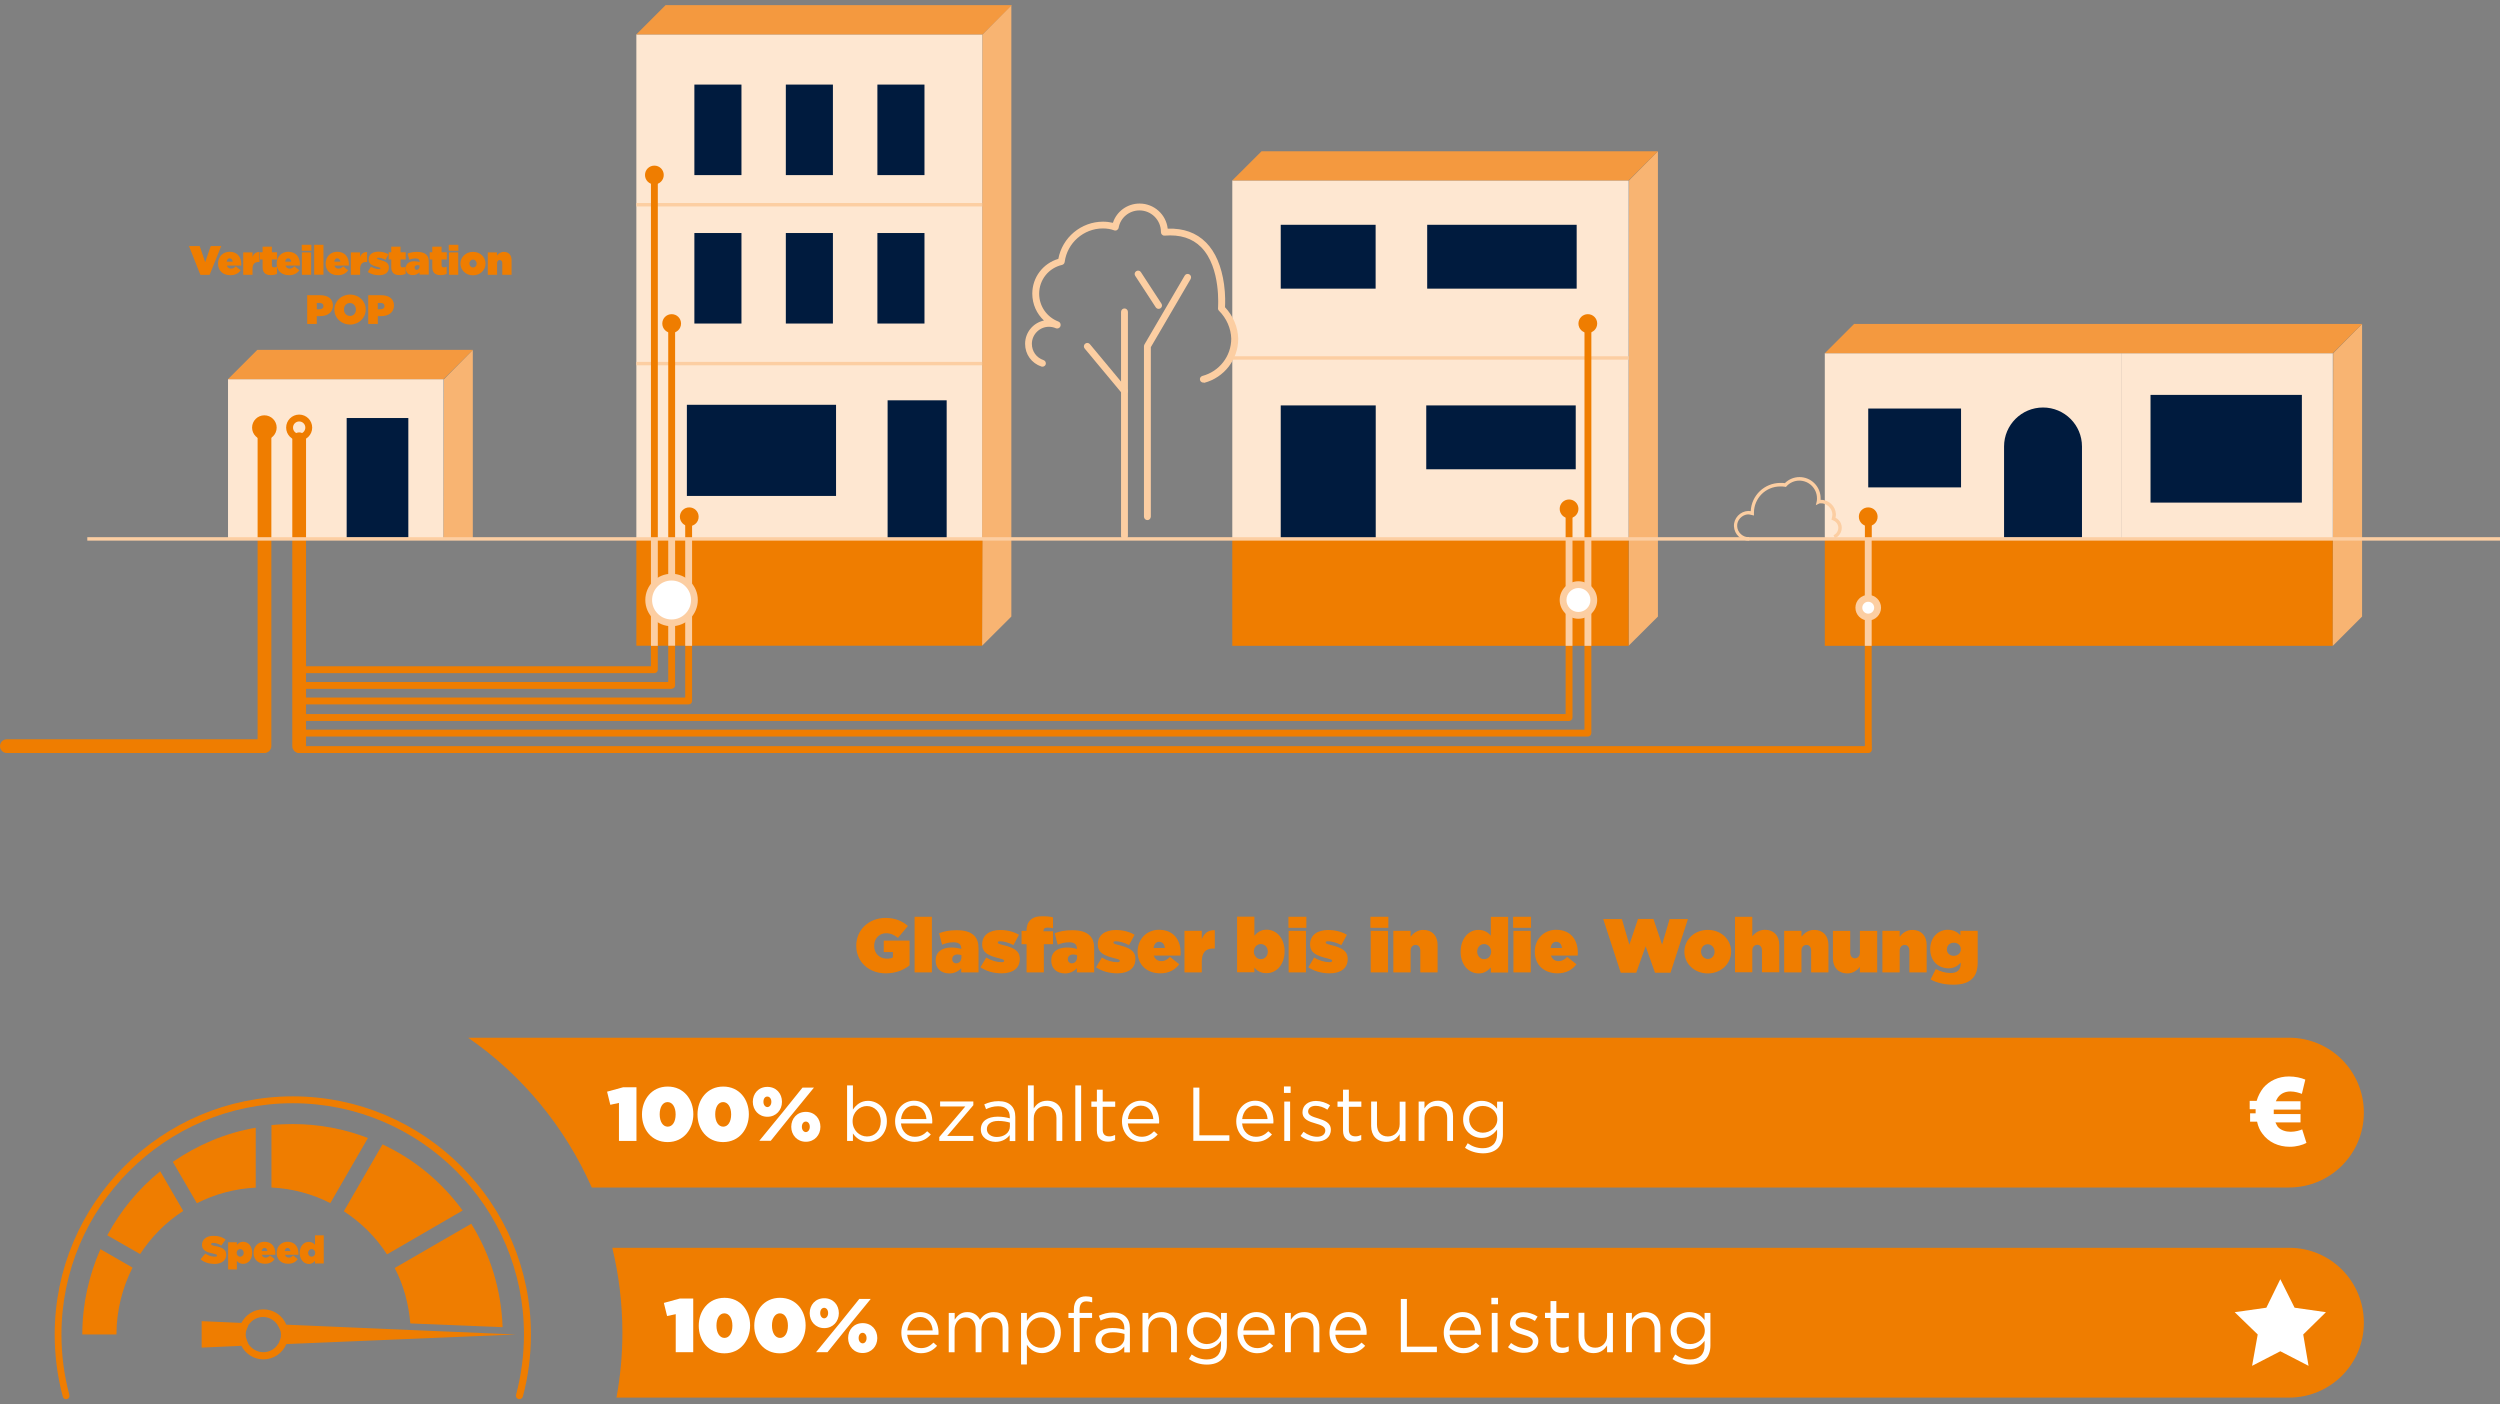 <?xml version="1.0" encoding="utf-8"?>
<!-- Generator: Adobe Illustrator 27.8.0, SVG Export Plug-In . SVG Version: 6.00 Build 0)  -->
<svg version="1.1" id="Ebene_1" xmlns="http://www.w3.org/2000/svg" xmlns:xlink="http://www.w3.org/1999/xlink" x="0px" y="0px"
	 width="2400px" height="1348.1px" viewBox="0 0 2400 1348.1" style="enable-background:new 0 0 2400 1348.1;" xml:space="preserve"
	>
<rect x="0" y="0" width="2400" height="1348.1" fill="#808080" stroke="none"/>
<style type="text/css">
	.st0{fill:#EF7D00;}
	.st1{fill:#FFFFFF;}
	.st2{enable-background:new    ;}
	.st3{fill:#FEE7D1;}
	.st4{fill:#FCCEA2;}
	.st5{fill:#001B3E;}
	.st6{fill:#F8B472;}
	.st7{fill:#F4993F;}
</style>
<g>
	<g>
		<g>
			<path class="st0" d="M189,1155.1c17-8.7,36.4-14,56.5-15v-57.5c-29.1,5-56.2,16.7-79.6,32.8L189,1155.1z"/>
		</g>
		<g>
			<path class="st0" d="M260.6,1140c20.4,1,39.4,6.3,56.5,15l36.1-62.5c-22.4-8.7-46.8-13.4-72.2-13.4c-7,0-13.7,0.3-20.4,1
				L260.6,1140L260.6,1140L260.6,1140z"/>
		</g>
		<g>
			<path class="st0" d="M134.5,1203.9c10.7-16.4,24.7-30.7,41.4-41.4l-22.1-38.1c-20.7,16.7-38.1,37.8-50.8,61.5L134.5,1203.9
				L134.5,1203.9z"/>
		</g>
		<g>
			<path class="st0" d="M96.4,1199.2c-11,25.1-17.4,52.8-17.4,81.9h32.8c0-23.1,5.7-44.8,15.4-64.2L96.4,1199.2L96.4,1199.2z"/>
		</g>
		<g>
			<path class="st0" d="M444.1,1162.1c-19.7-27.1-46.1-49.1-76.9-63.5l-37.1,64.2c16.4,10.7,30.7,24.7,41.4,41.4L444.1,1162.1
				L444.1,1162.1z"/>
		</g>
		<g>
			<path class="st0" d="M482.5,1274.1c-1.3-36.4-12-70.2-30.1-99.3l-73.5,42.5c8.4,16,13.4,34.1,15,53.2L482.5,1274.1L482.5,1274.1z
				"/>
		</g>
		<g>
			<path class="st0" d="M498.6,1343.2c-0.3,0-0.6,0-0.9-0.1c-1.8-0.5-2.8-2.3-2.3-4c5-18.8,7.6-38.3,7.6-58
				c0-122.4-99.6-222-222-222c-122.4,0-222,99.6-222,222c0,19.7,2.5,39.2,7.6,58c0.5,1.8-0.6,3.6-2.3,4c-1.8,0.5-3.6-0.6-4-2.3
				c-5.2-19.3-7.8-39.4-7.8-59.7c0-126.1,102.5-228.6,228.6-228.6c126.1,0,228.6,102.5,228.6,228.6c0,20.3-2.6,40.4-7.8,59.7
				C501.4,1342.3,500,1343.2,498.6,1343.2z"/>
		</g>
		<g>
			<path class="st0" d="M495.2,1281.1l-220.3-9.4c-3.7-8.7-12-14.7-22.1-14.7c-9.4,0-17,5.3-21.1,13l-38.1-1.7v25.4l38.1-1.7
				c4,7.7,12,13,21.1,13c10,0,18.4-6,22.1-14.7L495.2,1281.1L495.2,1281.1z M252.9,1298.1c-5.3,0-9.7-2.3-13-6l0,0
				c-0.7-0.7-1-1.3-1.7-2.3v-0.3c-0.3-0.7-0.7-1.7-1-2.3c0-0.3-0.3-0.7-0.3-1c-0.3-0.7-0.3-1.3-0.7-2c-0.3-1-0.3-2-0.3-3
				c0-1,0-2,0.3-3c0-0.7,0.3-1.3,0.7-2c0-0.3,0.3-0.7,0.3-1c0.3-0.7,0.7-1.7,1-2.3v-0.3c0.3-0.7,1-1.7,1.7-2.3l0,0
				c3-3.7,7.7-6,12.7-6c5.7,0,10.7,3,13.7,7.4l0,0c0.3,0.3,0.3,0.7,0.7,1.3c0.3,0.3,0.7,1,0.7,1.3c0.3,0.3,0.3,0.7,0.7,1.3
				c0.3,0.7,0.3,1,0.7,1.7c0,0.3,0.3,0.7,0.3,1c0.3,1,0.3,2,0.3,3c0,1,0,2-0.3,3c0,0.3,0,0.7-0.3,1c0,0.7-0.3,1.3-0.7,1.7
				c0,0.3-0.3,0.7-0.3,1.3c-0.3,0.7-0.7,1-0.7,1.3c-0.3,0.3-0.3,0.7-0.7,1C263.9,1295.1,258.6,1298.1,252.9,1298.1L252.9,1298.1z"/>
		</g>
	</g>
	<g>
		<g>
			<path class="st0" d="M568.1,1140h1629.3c39.8,0,71.9-32.1,71.9-71.9c0-39.8-32.1-71.9-71.9-71.9h-1748
				C501.3,1032,542.4,1081.9,568.1,1140z"/>
		</g>
		<g>
			<path class="st0" d="M2197.8,1197.9H587.8c6.3,26.1,9.7,53.5,9.7,81.6c0,21.4-2,42.1-5.7,62.2h1605.6c39.8,0,71.9-32.1,71.9-71.9
				C2269.3,1229.9,2237.2,1197.9,2197.8,1197.9L2197.8,1197.9z"/>
		</g>
	</g>
	<g>
		<path class="st1" d="M2214.2,1097.2c-3.7,2-9.7,3.7-16,3.7c-10.7,0-20.4-4.3-26.4-12.7c-2.3-3-4-6.7-5-11.4h-6.7v-8h5.3v-4h-5.7
			v-8h6.7c1.3-4.7,3.7-9,6.3-12.4c6-7,14.7-11,24.7-11c6,0,11.7,1.3,15.7,3l-3.3,13.7c-2.7-1-6.7-2.3-11-2.3c-4.7,0-9,1.7-12,5.7
			c-0.7,1-1.3,2.3-2,3.7h23.7v8h-25.7v4.3h25.7v8h-24.1c0.7,1.7,1.7,3.3,2.3,4.3c3,3.3,7.7,4.7,12.4,4.7c4.3,0,9-1.3,11-2.3
			L2214.2,1097.2L2214.2,1097.2z"/>
	</g>
	<g>
		<polygon class="st1" points="2189.1,1228 2202.8,1255.4 2232.9,1259.7 2211.1,1281.1 2216.2,1311.2 2189.1,1297.2 2162,1311.2 
			2167.4,1281.1 2145.3,1259.7 2175.7,1255.4 		"/>
	</g>
	<g class="st2">
		<g>
			<path class="st0" d="M822,908v-0.1c0-15.3,12.1-26.7,28.2-26.7c8.8,0,15.9,2.9,21.4,7.7l-9.6,11.5c-3.4-2.9-7.1-4.5-11.3-4.5
				c-6.7,0-11.5,5.1-11.5,12.1v0.1c0,7.2,5,12.2,12.2,12.2c2.9,0,4.5-0.4,5.8-1.2v-5.1h-8.8v-11h24.8v23.7
				c-5.6,4.5-13.3,7.7-22.6,7.7C834.8,934.6,822,923.9,822,908z"/>
		</g>
		<g>
			<path class="st0" d="M878,880.1h16.6v53.4H878V880.1z"/>
		</g>
		<g>
			<path class="st0" d="M898.2,922.1V922c0-8,5.9-12.4,15.2-12.4c3.4,0,7.7,0.7,9.4,1.5v-0.7c0-3.7-2.3-5.8-7.4-5.8
				c-4.1,0-7.5,0.9-11,2.3l-2.9-11c4.6-1.8,9.9-2.9,16.8-2.9c8.1,0,13.4,1.7,16.9,5.2c3,3,4.2,6.9,4.2,12.6v22.7h-16.6v-4
				c-2.8,3-6.5,5-11.5,5C903.6,934.4,898.2,930,898.2,922.1z M923,918.7V917c-1-0.4-2.4-0.7-3.8-0.7c-3.3,0-5.1,2-5.1,4.5v0.1
				c0,2.3,1.7,3.9,3.8,3.9C920.8,924.8,923,922.5,923,918.7z"/>
		</g>
		<g>
			<path class="st0" d="M941.2,928.6l5.6-9.4c4.8,3,10.2,4.5,14.8,4.5c1.6,0,2.4-0.4,2.4-1.3v-0.1c0-0.8-0.7-1.3-4.8-2.3
				c-10.1-2.5-16.3-5.2-16.3-13.4v-0.1c0-8.8,7-13.7,17.4-13.7c6.6,0,13.1,1.7,17.9,4.6l-5.3,9.9c-4.2-2.3-9.4-3.7-12.7-3.7
				c-1.6,0-2.3,0.4-2.3,1.2v0.1c0,0.8,0.9,1.3,4.9,2.3c10.1,2.5,16.2,5.3,16.2,13.4v0.1c0,8.7-6.5,13.7-17.3,13.7
				C953.9,934.4,946.9,932.4,941.2,928.6z"/>
		</g>
	</g>
	<g class="st2">
		<g>
			<path class="st0" d="M985.4,906.4h-4.7v-12.8h4.7c0.1-4.2,1.1-7.7,3.6-10.2c2.7-2.7,6.2-3.8,11.7-3.8c4.9,0,7.9,0.4,10.2,1.1
				v10.4c-1.6-0.4-3.2-0.6-5.3-0.6c-2.6,0-3.9,1-3.9,3.2v0.3h9.2v12.4h-8.8v27.1h-16.6V906.4z"/>
		</g>
	</g>
	<g class="st2">
		<g>
			<path class="st0" d="M1009.2,922.1V922c0-8,5.9-12.4,15.2-12.4c3.4,0,7.7,0.7,9.4,1.5v-0.7c0-3.7-2.3-5.8-7.4-5.8
				c-4.1,0-7.5,0.9-11,2.3l-2.9-11c4.6-1.8,9.9-2.9,16.8-2.9c8.1,0,13.4,1.7,16.9,5.2c3,3,4.2,6.9,4.2,12.6v22.7h-16.6v-4
				c-2.8,3-6.5,5-11.5,5C1014.6,934.4,1009.2,930,1009.2,922.1z M1034,918.7V917c-1-0.4-2.4-0.7-3.8-0.7c-3.3,0-5.1,2-5.1,4.5v0.1
				c0,2.3,1.7,3.9,3.8,3.9C1031.8,924.8,1034,922.5,1034,918.7z"/>
		</g>
		<g>
			<path class="st0" d="M1052.2,928.6l5.6-9.4c4.8,3,10.2,4.5,14.8,4.5c1.6,0,2.4-0.4,2.4-1.3v-0.1c0-0.8-0.7-1.3-4.8-2.3
				c-10.1-2.5-16.3-5.2-16.3-13.4v-0.1c0-8.8,7-13.7,17.4-13.7c6.6,0,13.1,1.7,17.9,4.6l-5.3,9.9c-4.2-2.3-9.4-3.7-12.7-3.7
				c-1.6,0-2.3,0.4-2.3,1.2v0.1c0,0.8,0.9,1.3,4.9,2.3c10.1,2.5,16.2,5.3,16.2,13.4v0.1c0,8.7-6.5,13.7-17.3,13.7
				C1064.9,934.4,1057.9,932.4,1052.2,928.6z"/>
		</g>
		<g>
			<path class="st0" d="M1092.1,913.7v-0.1c0-11.9,8.6-21,20.5-21c14.2,0,20.8,9.9,20.8,22c0,0.9,0,1.9-0.1,2.8h-25.7
				c1.2,3.5,3.9,5.3,7.5,5.3c3,0,5.5-1.4,8.1-4.1l8.9,7.1c-3.9,5.1-9.6,8.7-18.2,8.7C1101,934.4,1092.1,926.2,1092.1,913.7z
				 M1118.3,910.1c-0.4-3.8-2.6-6-5.6-6c-2.8,0-4.8,2.3-5.3,6H1118.3z"/>
		</g>
		<g>
			<path class="st0" d="M1137.1,893.6h16.6v8c2.3-5.4,5.9-8.9,12.5-8.6v17.6h-1.8c-7,0-10.7,3.9-10.7,12.7v10.2h-16.6V893.6z"/>
		</g>
		<g>
			<path class="st0" d="M1204.2,928.9v4.5h-16.6v-53.4h16.6v18.3c2.7-2.9,5.8-5.8,11.8-5.8c9.6,0,17.2,8.4,17.2,20.6v0.1
				c0,12.6-7.6,21-17,21C1210.1,934.4,1206.7,931.8,1204.2,928.9z M1217.1,913.6v-0.1c0-4-2.9-7.2-6.7-7.2c-3.8,0-6.7,3.1-6.7,7.2
				v0.1c0,3.9,2.9,7.2,6.7,7.2C1214.3,920.8,1217.1,917.6,1217.1,913.6z"/>
		</g>
		<g>
			<path class="st0" d="M1236.9,880.1h17.2v10.6h-17.2V880.1z M1237.1,893.6h16.6v39.9h-16.6V893.6z"/>
		</g>
		<g>
			<path class="st0" d="M1256,928.6l5.6-9.4c4.8,3,10.2,4.5,14.8,4.5c1.6,0,2.4-0.4,2.4-1.3v-0.1c0-0.8-0.7-1.3-4.8-2.3
				c-10.1-2.5-16.3-5.2-16.3-13.4v-0.1c0-8.8,7-13.7,17.4-13.7c6.6,0,13.1,1.7,17.9,4.6l-5.3,9.9c-4.2-2.3-9.4-3.7-12.7-3.7
				c-1.6,0-2.3,0.4-2.3,1.2v0.1c0,0.8,0.9,1.3,4.9,2.3c10.1,2.5,16.2,5.3,16.2,13.4v0.1c0,8.7-6.5,13.7-17.3,13.7
				C1268.7,934.4,1261.7,932.4,1256,928.6z"/>
		</g>
		<g>
			<path class="st0" d="M1315.6,880.1h17.2v10.6h-17.2V880.1z M1315.9,893.6h16.6v39.9h-16.6V893.6z"/>
		</g>
		<g>
			<path class="st0" d="M1337.6,893.6h16.6v5.6c2.6-3.3,6.6-6.5,12.2-6.5c8.4,0,13.7,5.6,13.7,14.5v26.3h-16.6v-21
				c0-3.4-2-5.4-4.5-5.4c-2.5,0-4.8,2-4.8,5.4v21h-16.6V893.6z"/>
		</g>
		<g>
			<path class="st0" d="M1402.2,913.8v-0.1c0-12.6,7.6-21,17-21c6.1,0,9.4,2.6,12,5.5v-18h16.6v53.4h-16.6v-4.9
				c-2.7,2.9-5.8,5.8-11.8,5.8C1409.7,934.4,1402.2,926,1402.2,913.8z M1431.5,913.6v-0.1c0-3.9-2.9-7.2-6.7-7.2
				c-3.8,0-6.7,3.1-6.7,7.2v0.1c0,4,2.9,7.2,6.7,7.2C1428.7,920.8,1431.5,917.6,1431.5,913.6z"/>
		</g>
		<g>
			<path class="st0" d="M1452.6,880.1h17.2v10.6h-17.2V880.1z M1452.9,893.6h16.6v39.9h-16.6V893.6z"/>
		</g>
		<g>
			<path class="st0" d="M1473.4,913.7v-0.1c0-11.9,8.6-21,20.5-21c14.2,0,20.8,9.9,20.8,22c0,0.9,0,1.9-0.1,2.8h-25.7
				c1.2,3.5,3.9,5.3,7.5,5.3c3,0,5.5-1.4,8.1-4.1l8.9,7.1c-3.9,5.1-9.6,8.7-18.2,8.7C1482.2,934.4,1473.4,926.2,1473.4,913.7z
				 M1499.5,910.1c-0.4-3.8-2.6-6-5.6-6c-2.8,0-4.8,2.3-5.3,6H1499.5z"/>
		</g>
	</g>
	<g class="st2">
		<g>
			<path class="st0" d="M1539.1,882.3h17.9l7.2,24.6l8.3-24.7h14.8l8.3,24.7l7.2-24.6h17.6l-16.7,51.5h-14.9l-9-25.4l-9,25.4h-14.9
				L1539.1,882.3z"/>
		</g>
	</g>
	<g class="st2">
		<g>
			<path class="st0" d="M1617,913.7v-0.1c0-11.3,9.4-20.9,22.5-20.9c13.1,0,22.4,9.5,22.4,20.8v0.1c0,11.3-9.4,20.9-22.5,20.9
				C1626.3,934.4,1617,924.9,1617,913.7z M1646,913.7v-0.1c0-3.9-2.9-7.1-6.6-7.1c-3.7,0-6.4,3.1-6.4,6.9v0.1c0,3.9,2.9,7.1,6.6,7.1
				C1643.3,920.6,1646,917.5,1646,913.7z"/>
		</g>
		<g>
			<path class="st0" d="M1665.6,880.1h16.6v18.8c2.6-3.3,6.6-6.3,12.2-6.3c8.4,0,13.7,5.6,13.7,14.5v26.3h-16.6v-21
				c0-3.4-2-5.4-4.5-5.4c-2.5,0-4.8,2-4.8,5.4v21h-16.6V880.1z"/>
		</g>
		<g>
			<path class="st0" d="M1712.8,893.6h16.6v5.6c2.6-3.3,6.6-6.5,12.2-6.5c8.4,0,13.7,5.6,13.7,14.5v26.3h-16.6v-21
				c0-3.4-2-5.4-4.5-5.4c-2.5,0-4.8,2-4.8,5.4v21h-16.6V893.6z"/>
		</g>
		<g>
			<path class="st0" d="M1759.6,919.9v-26.3h16.6v21c0,3.4,2,5.4,4.5,5.4c2.5,0,4.8-2,4.8-5.4v-21h16.6v39.9h-16.6v-5.3
				c-2.6,3.3-6.6,6.3-12.2,6.3C1764.9,934.4,1759.6,928.9,1759.6,919.9z"/>
		</g>
		<g>
			<path class="st0" d="M1807.1,893.6h16.6v5.6c2.6-3.3,6.6-6.5,12.2-6.5c8.4,0,13.7,5.6,13.7,14.5v26.3h-16.6v-21
				c0-3.4-2-5.4-4.5-5.4c-2.5,0-4.8,2-4.8,5.4v21h-16.6V893.6z"/>
		</g>
		<g>
			<path class="st0" d="M1853.3,940.3l5.1-10c4.5,2.3,8.9,3.8,14.4,3.8c6.2,0,9.5-3.2,9.5-8.8v-1.2c-2.3,2.6-6,5.5-11.5,5.5
				c-10.3,0-17.8-7.3-17.8-18.3v-0.1c0-11.2,7.6-18.6,16.8-18.6c5.8,0,9.3,2.2,12.2,5.2v-4.2h16.6v29.8c0,7.4-1.5,12.4-5.2,16.1
				c-3.6,3.6-9.1,5.8-18,5.8C1866.6,945.3,1859.7,943.6,1853.3,940.3z M1882.4,911.3v-0.1c0-3.4-2.6-6.2-6.7-6.2
				c-4.1,0-6.7,2.9-6.7,6.4v0.1c0,3.4,2.6,6.1,6.7,6.1C1879.8,917.5,1882.4,914.8,1882.4,911.3z"/>
		</g>
	</g>
	<g class="st2">
		<g>
			<path class="st1" d="M594.2,1058.8l-8.3,1.8l-3.1-12.6l15.3-4.2H611v51.5h-16.8V1058.8z"/>
		</g>
		<g>
			<path class="st1" d="M616.3,1069.9v-0.1c0-14.1,9.2-26.7,24.7-26.7c15.5,0,24.6,12.4,24.6,26.5v0.1c0,14.1-9.2,26.7-24.7,26.7
				C625.3,1096.4,616.3,1084,616.3,1069.9z M648.6,1069.9v-0.1c0-7-3.1-11.8-7.7-11.8c-4.6,0-7.6,4.7-7.6,11.7v0.1
				c0,7,3.1,11.8,7.7,11.8C645.6,1081.6,648.6,1076.9,648.6,1069.9z"/>
		</g>
		<g>
			<path class="st1" d="M669.6,1069.9v-0.1c0-14.1,9.2-26.7,24.7-26.7c15.5,0,24.6,12.4,24.6,26.5v0.1c0,14.1-9.2,26.7-24.7,26.7
				C678.7,1096.4,669.6,1084,669.6,1069.9z M701.9,1069.9v-0.1c0-7-3.1-11.8-7.7-11.8c-4.6,0-7.6,4.7-7.6,11.7v0.1
				c0,7,3.1,11.8,7.7,11.8C698.9,1081.6,701.9,1076.9,701.9,1069.9z"/>
		</g>
		<g>
			<path class="st1" d="M722.7,1057.8v-0.1c0-7.8,5.4-14.3,14-14.3c8.6,0,14,6.5,14,14.3v0.1c0,7.8-5.6,14.3-14,14.3
				C728.4,1072.1,722.7,1065.6,722.7,1057.8z M770.4,1044.1h11l-23,28.1l-18.5,23h-11l22.6-27.6L770.4,1044.1z M732.9,1057.7v0.1
				c0,3.1,1.9,5,3.8,5c1.9,0,3.8-1.9,3.8-5v-0.1c0-3.1-1.8-5-3.8-5C734.6,1052.6,732.9,1054.5,732.9,1057.7z M759.6,1081.8v-0.1
				c0-7.8,5.4-14.3,14-14.3c8.6,0,14,6.5,14,14.3v0.1c0,7.8-5.6,14.3-14,14.3C765.3,1096.1,759.6,1089.6,759.6,1081.8z
				 M777.4,1081.8v-0.1c0-3.1-1.8-5-3.8-5c-2.1,0-3.8,1.9-3.8,5v0.1c0,3.1,1.9,5,3.8,5S777.4,1084.9,777.4,1081.8z"/>
		</g>
	</g>
	<g class="st2">
		<g>
			<path class="st1" d="M818.8,1088.1v7.2h-5.6V1042h5.6v23.2c3.1-4.5,7.5-8.4,14.5-8.4c9.1,0,18.1,7.2,18.1,19.6v0.1
				c0,12.4-8.9,19.7-18.1,19.7C826.2,1096.1,821.7,1092.3,818.8,1088.1z M845.5,1076.5v-0.1c0-8.9-6.1-14.6-13.3-14.6
				c-7,0-13.7,5.9-13.7,14.5v0.1c0,8.8,6.7,14.6,13.7,14.6C839.5,1091.1,845.5,1085.7,845.5,1076.5z"/>
		</g>
	</g>
	<g class="st2">
		<g>
			<path class="st1" d="M859.3,1076.5v-0.1c0-10.9,7.7-19.7,18.1-19.7c11.2,0,17.6,8.9,17.6,20c0,0.7,0,1.2-0.1,1.8h-30
				c0.8,8.2,6.6,12.8,13.3,12.8c5.2,0,8.8-2.1,11.9-5.3l3.5,3.1c-3.8,4.2-8.4,7.1-15.6,7.1C867.8,1096.2,859.3,1088.2,859.3,1076.5z
				 M889.4,1074.3c-0.6-6.9-4.5-12.9-12.1-12.9c-6.6,0-11.5,5.5-12.3,12.9H889.4z"/>
		</g>
	</g>
	<g class="st2">
		<g>
			<path class="st1" d="M901.6,1091.7l25.1-29.5h-24.2v-4.8h31.9v3.6l-25.1,29.5h25.1v4.8h-32.7V1091.7z"/>
		</g>
		<g>
			<path class="st1" d="M941.6,1084.3v-0.1c0-8,6.6-12.2,16.2-12.2c4.8,0,8.3,0.7,11.6,1.6v-1.3c0-6.8-4.2-10.3-11.3-10.3
				c-4.5,0-8,1.2-11.5,2.8l-1.7-4.6c4.2-1.9,8.3-3.1,13.7-3.1c5.3,0,9.4,1.4,12.2,4.2c2.6,2.6,3.9,6.2,3.9,11v23.1h-5.4v-5.7
				c-2.6,3.4-7,6.5-13.7,6.5C948.7,1096.1,941.6,1092.1,941.6,1084.3z M969.5,1081.4v-3.7c-2.8-0.8-6.5-1.6-11.1-1.6
				c-7.1,0-11,3.1-11,7.8v0.1c0,4.8,4.4,7.5,9.5,7.5C963.8,1091.6,969.5,1087.4,969.5,1081.4z"/>
		</g>
		<g>
			<path class="st1" d="M986.8,1042h5.6v22.1c2.5-4.1,6.4-7.4,12.9-7.4c9.1,0,14.5,6.1,14.5,15.1v23.5h-5.6v-22.1
				c0-7-3.8-11.4-10.5-11.4c-6.5,0-11.3,4.8-11.3,11.8v21.6h-5.6V1042z"/>
		</g>
		<g>
			<path class="st1" d="M1032.3,1042h5.6v53.4h-5.6V1042z"/>
		</g>
	</g>
	<g class="st2">
		<g>
			<path class="st1" d="M1053,1085.3v-22.8h-5.3v-5h5.3v-11.4h5.6v11.4h12v5h-12v22.1c0,4.6,2.6,6.3,6.4,6.3c1.9,0,3.5-0.4,5.5-1.3
				v4.8c-2,1-4.1,1.6-6.8,1.6C1057.6,1096,1053,1093,1053,1085.3z"/>
		</g>
	</g>
	<g class="st2">
		<g>
			<path class="st1" d="M1077.1,1076.5v-0.1c0-10.9,7.7-19.7,18.1-19.7c11.2,0,17.6,8.9,17.6,20c0,0.7,0,1.2-0.1,1.8h-30
				c0.8,8.2,6.6,12.8,13.3,12.8c5.2,0,8.8-2.1,11.9-5.3l3.5,3.1c-3.8,4.2-8.4,7.1-15.6,7.1
				C1085.6,1096.2,1077.1,1088.2,1077.1,1076.5z M1107.2,1074.3c-0.6-6.9-4.5-12.9-12.1-12.9c-6.6,0-11.5,5.5-12.3,12.9H1107.2z"/>
		</g>
	</g>
	<g class="st2">
		<g>
			<path class="st1" d="M1145.6,1044.1h5.8v45.8h28.8v5.3h-34.6V1044.1z"/>
		</g>
	</g>
	<g class="st2">
		<g>
			<path class="st1" d="M1186.8,1076.5v-0.1c0-10.9,7.7-19.7,18.1-19.7c11.2,0,17.6,8.9,17.6,20c0,0.7,0,1.2-0.1,1.8h-30
				c0.8,8.2,6.6,12.8,13.3,12.8c5.2,0,8.8-2.1,11.9-5.3l3.5,3.1c-3.8,4.2-8.4,7.1-15.6,7.1
				C1195.3,1096.2,1186.8,1088.2,1186.8,1076.5z M1216.9,1074.3c-0.6-6.9-4.5-12.9-12.1-12.9c-6.6,0-11.5,5.5-12.3,12.9H1216.9z"/>
		</g>
		<g>
			<path class="st1" d="M1232.6,1043h6.4v6.2h-6.4V1043z M1232.9,1057.5h5.6v37.8h-5.6V1057.5z"/>
		</g>
	</g>
	<g class="st2">
		<g>
			<path class="st1" d="M1248.5,1090.5l2.9-4c4.1,3.1,8.6,4.8,13.1,4.8c4.5,0,7.8-2.3,7.8-6v-0.1c0-3.8-4.5-5.3-9.4-6.7
				c-5.9-1.7-12.5-3.7-12.5-10.7v-0.1c0-6.5,5.4-10.8,12.9-10.8c4.6,0,9.7,1.6,13.6,4.2l-2.6,4.2c-3.5-2.3-7.5-3.7-11.2-3.7
				c-4.5,0-7.3,2.3-7.3,5.5v0.1c0,3.6,4.7,5,9.7,6.5c5.8,1.8,12.1,4,12.1,10.8v0.1c0,7.2-5.9,11.3-13.4,11.3
				C1258.7,1096,1252.7,1093.9,1248.5,1090.5z"/>
		</g>
	</g>
	<g class="st2">
		<g>
			<path class="st1" d="M1289.3,1085.3v-22.8h-5.3v-5h5.3v-11.4h5.6v11.4h12v5h-12v22.1c0,4.6,2.6,6.3,6.4,6.3
				c1.9,0,3.5-0.4,5.5-1.3v4.8c-2,1-4.1,1.6-6.8,1.6C1293.9,1096,1289.3,1093,1289.3,1085.3z"/>
		</g>
		<g>
			<path class="st1" d="M1316.3,1081v-23.5h5.6v22.1c0,7,3.8,11.4,10.5,11.4c6.4,0,11.3-4.8,11.3-11.8v-21.6h5.6v37.8h-5.6v-6.6
				c-2.6,4.1-6.4,7.4-12.9,7.4C1321.6,1096.1,1316.3,1090,1316.3,1081z"/>
		</g>
		<g>
			<path class="st1" d="M1361.9,1057.5h5.6v6.6c2.5-4.1,6.4-7.4,12.9-7.4c9.1,0,14.5,6.1,14.5,15.1v23.5h-5.6v-22.1
				c0-7-3.8-11.4-10.5-11.4c-6.5,0-11.3,4.8-11.3,11.8v21.6h-5.6V1057.5z"/>
		</g>
		<g>
			<path class="st1" d="M1406.4,1101.9l2.6-4.4c4.3,3.1,9.1,4.8,14.5,4.8c8.3,0,13.7-4.6,13.7-13.4v-4.5c-3.3,4.4-7.9,8-14.8,8
				c-9.1,0-17.8-6.8-17.8-17.7v-0.1c0-11,8.8-17.8,17.8-17.8c7.1,0,11.7,3.5,14.8,7.6v-6.8h5.6v31.2c0,5.8-1.8,10.3-4.8,13.4
				c-3.4,3.4-8.4,5-14.4,5C1417.3,1107.1,1411.5,1105.4,1406.4,1101.9z M1437.4,1074.6v-0.1c0-7.7-6.7-12.8-13.9-12.8
				c-7.2,0-13.1,5-13.1,12.7v0.1c0,7.6,6.1,12.9,13.1,12.9C1430.7,1087.4,1437.4,1082.2,1437.4,1074.6z"/>
		</g>
	</g>
	<g class="st2">
		<g>
			<path class="st1" d="M648.7,1261.6l-8.3,1.8l-3.1-12.6l15.3-4.2h12.9v51.5h-16.8V1261.6z"/>
		</g>
		<g>
			<path class="st1" d="M670.8,1272.7v-0.1c0-14.1,9.2-26.7,24.7-26.7c15.5,0,24.6,12.4,24.6,26.5v0.1c0,14.1-9.2,26.7-24.7,26.7
				C679.9,1299.2,670.8,1286.8,670.8,1272.7z M703.1,1272.7v-0.1c0-7-3.1-11.8-7.7-11.8c-4.6,0-7.6,4.7-7.6,11.7v0.1
				c0,7,3.1,11.8,7.7,11.8C700.1,1284.4,703.1,1279.7,703.1,1272.7z"/>
		</g>
		<g>
			<path class="st1" d="M724.1,1272.7v-0.1c0-14.1,9.2-26.7,24.7-26.7c15.5,0,24.6,12.4,24.6,26.5v0.1c0,14.1-9.2,26.7-24.7,26.7
				C733.2,1299.2,724.1,1286.8,724.1,1272.7z M756.4,1272.7v-0.1c0-7-3.1-11.8-7.7-11.8c-4.6,0-7.6,4.7-7.6,11.7v0.1
				c0,7,3.1,11.8,7.7,11.8C753.4,1284.4,756.4,1279.7,756.4,1272.7z"/>
		</g>
		<g>
			<path class="st1" d="M777.3,1260.7v-0.1c0-7.8,5.4-14.3,14-14.3c8.6,0,14,6.5,14,14.3v0.1c0,7.8-5.6,14.3-14,14.3
				C782.9,1275,777.3,1268.5,777.3,1260.7z M824.9,1247h11l-23,28.1l-18.5,23h-11l22.6-27.6L824.9,1247z M787.4,1260.5v0.1
				c0,3.1,1.9,5,3.8,5c1.9,0,3.8-1.9,3.8-5v-0.1c0-3.1-1.8-5-3.8-5C789.1,1255.5,787.4,1257.4,787.4,1260.5z M814.2,1284.6v-0.1
				c0-7.8,5.4-14.3,14-14.3c8.6,0,14,6.5,14,14.3v0.1c0,7.8-5.6,14.3-14,14.3C819.8,1299,814.2,1292.4,814.2,1284.6z M831.9,1284.6
				v-0.1c0-3.1-1.8-5-3.8-5c-2.1,0-3.8,1.9-3.8,5v0.1c0,3.1,1.9,5,3.8,5C830,1289.7,831.9,1287.8,831.9,1284.6z"/>
		</g>
	</g>
	<g class="st2">
		<g>
			<path class="st1" d="M865.3,1279.4v-0.1c0-10.9,7.7-19.7,18.1-19.7c11.2,0,17.6,8.9,17.6,20c0,0.7,0,1.2-0.1,1.8h-30
				c0.8,8.2,6.6,12.8,13.3,12.8c5.2,0,8.8-2.1,11.9-5.3l3.5,3.1c-3.8,4.2-8.4,7.1-15.6,7.1C873.8,1299,865.3,1291.1,865.3,1279.4z
				 M895.4,1277.2c-0.6-6.9-4.5-12.9-12.1-12.9c-6.6,0-11.5,5.5-12.3,12.9H895.4z"/>
		</g>
		<g>
			<path class="st1" d="M910.9,1260.4h5.6v6.4c2.5-3.7,5.8-7.2,12.2-7.2c6.1,0,10.1,3.3,12.1,7.5c2.7-4.2,6.7-7.5,13.3-7.5
				c8.7,0,14,5.8,14,15.2v23.4h-5.6v-22.1c0-7.3-3.7-11.4-9.8-11.4c-5.7,0-10.5,4.2-10.5,11.7v21.8h-5.6v-22.2
				c0-7.1-3.7-11.3-9.7-11.3s-10.5,5-10.5,11.9v21.6h-5.6V1260.4z"/>
		</g>
		<g>
			<path class="st1" d="M980.2,1260.4h5.6v7.6c3.1-4.5,7.5-8.4,14.5-8.4c9.1,0,18.1,7.2,18.1,19.6v0.1c0,12.4-8.9,19.7-18.1,19.7
				c-7,0-11.5-3.8-14.5-8v18.9h-5.6V1260.4z M1012.6,1279.4v-0.1c0-8.9-6.1-14.6-13.3-14.6c-7,0-13.7,5.9-13.7,14.5v0.1
				c0,8.8,6.7,14.6,13.7,14.6C1006.6,1293.9,1012.6,1288.5,1012.6,1279.4z"/>
		</g>
	</g>
	<g class="st2">
		<g>
			<path class="st1" d="M1030.9,1265.3h-5.2v-4.9h5.2v-3.3c0-4.3,1.2-7.6,3.3-9.7c1.9-1.9,4.7-2.9,8.1-2.9c2.6,0,4.4,0.3,6.2,0.9
				v4.9c-2-0.6-3.6-1-5.5-1c-4.4,0-6.6,2.6-6.6,8v3.1h12v4.8h-11.9v32.8h-5.6V1265.3z"/>
		</g>
	</g>
	<g class="st2">
		<g>
			<path class="st1" d="M1051.6,1287.2v-0.1c0-8,6.6-12.2,16.2-12.2c4.8,0,8.3,0.7,11.6,1.6v-1.3c0-6.8-4.2-10.3-11.3-10.3
				c-4.5,0-8,1.2-11.5,2.8l-1.7-4.6c4.2-1.9,8.3-3.1,13.7-3.1c5.3,0,9.4,1.4,12.2,4.2c2.6,2.6,3.9,6.2,3.9,11v23.1h-5.4v-5.7
				c-2.6,3.4-7,6.5-13.7,6.5C1058.7,1299,1051.6,1294.9,1051.6,1287.2z M1079.5,1284.3v-3.7c-2.8-0.8-6.5-1.6-11.1-1.6
				c-7.1,0-11,3.1-11,7.8v0.1c0,4.8,4.4,7.5,9.5,7.5C1073.8,1294.5,1079.5,1290.3,1079.5,1284.3z"/>
		</g>
		<g>
			<path class="st1" d="M1096.8,1260.4h5.6v6.6c2.5-4.1,6.4-7.4,12.9-7.4c9.1,0,14.5,6.1,14.5,15.1v23.5h-5.6v-22.1
				c0-7-3.8-11.4-10.5-11.4c-6.5,0-11.3,4.8-11.3,11.8v21.6h-5.6V1260.4z"/>
		</g>
		<g>
			<path class="st1" d="M1141.4,1304.7l2.6-4.4c4.3,3.1,9.1,4.8,14.5,4.8c8.3,0,13.7-4.6,13.7-13.4v-4.5c-3.3,4.4-7.9,8-14.8,8
				c-9.1,0-17.8-6.8-17.8-17.7v-0.1c0-11,8.8-17.8,17.8-17.8c7.1,0,11.7,3.5,14.8,7.6v-6.8h5.6v31.2c0,5.8-1.8,10.3-4.8,13.4
				c-3.4,3.4-8.4,5-14.4,5C1152.3,1310,1146.4,1308.2,1141.4,1304.7z M1172.4,1277.5v-0.1c0-7.7-6.7-12.8-13.9-12.8
				s-13.1,5-13.1,12.7v0.1c0,7.6,6.1,12.9,13.1,12.9C1165.6,1290.3,1172.4,1285.1,1172.4,1277.5z"/>
		</g>
		<g>
			<path class="st1" d="M1188,1279.4v-0.1c0-10.9,7.7-19.7,18.1-19.7c11.2,0,17.6,8.9,17.6,20c0,0.7,0,1.2-0.1,1.8h-30
				c0.8,8.2,6.6,12.8,13.3,12.8c5.2,0,8.8-2.1,11.9-5.3l3.5,3.1c-3.8,4.2-8.4,7.1-15.6,7.1C1196.5,1299,1188,1291.1,1188,1279.4z
				 M1218,1277.2c-0.6-6.9-4.5-12.9-12.1-12.9c-6.6,0-11.5,5.5-12.3,12.9H1218z"/>
		</g>
		<g>
			<path class="st1" d="M1233.6,1260.4h5.6v6.6c2.5-4.1,6.4-7.4,12.9-7.4c9.1,0,14.5,6.1,14.5,15.1v23.5h-5.6v-22.1
				c0-7-3.8-11.4-10.5-11.4c-6.5,0-11.3,4.8-11.3,11.8v21.6h-5.6V1260.4z"/>
		</g>
		<g>
			<path class="st1" d="M1276.3,1279.4v-0.1c0-10.9,7.7-19.7,18.1-19.7c11.2,0,17.6,8.9,17.6,20c0,0.7,0,1.2-0.1,1.8h-30
				c0.8,8.2,6.6,12.8,13.3,12.8c5.2,0,8.8-2.1,11.9-5.3l3.5,3.1c-3.8,4.2-8.4,7.1-15.6,7.1C1284.8,1299,1276.3,1291.1,1276.3,1279.4
				z M1306.3,1277.2c-0.6-6.9-4.5-12.9-12.1-12.9c-6.6,0-11.5,5.5-12.3,12.9H1306.3z"/>
		</g>
	</g>
	<g class="st2">
		<g>
			<path class="st1" d="M1344.8,1247h5.8v45.8h28.8v5.3h-34.6V1247z"/>
		</g>
	</g>
	<g class="st2">
		<g>
			<path class="st1" d="M1386,1279.4v-0.1c0-10.9,7.7-19.7,18.1-19.7c11.2,0,17.6,8.9,17.6,20c0,0.7,0,1.2-0.1,1.8h-30
				c0.8,8.2,6.6,12.8,13.3,12.8c5.2,0,8.8-2.1,11.9-5.3l3.5,3.1c-3.8,4.2-8.4,7.1-15.6,7.1C1394.5,1299,1386,1291.1,1386,1279.4z
				 M1416,1277.2c-0.6-6.9-4.5-12.9-12.1-12.9c-6.6,0-11.5,5.5-12.3,12.9H1416z"/>
		</g>
		<g>
			<path class="st1" d="M1431.7,1245.9h6.4v6.2h-6.4V1245.9z M1432.1,1260.4h5.6v37.8h-5.6V1260.4z"/>
		</g>
	</g>
	<g class="st2">
		<g>
			<path class="st1" d="M1447.7,1293.3l2.9-4c4.1,3.1,8.6,4.8,13.1,4.8c4.5,0,7.8-2.3,7.8-6v-0.1c0-3.8-4.5-5.3-9.4-6.7
				c-5.9-1.7-12.5-3.7-12.5-10.7v-0.1c0-6.5,5.4-10.8,12.9-10.8c4.6,0,9.7,1.6,13.6,4.2l-2.6,4.2c-3.5-2.3-7.5-3.7-11.2-3.7
				c-4.5,0-7.3,2.3-7.3,5.5v0.1c0,3.6,4.7,5,9.7,6.5c5.8,1.8,12.1,4,12.1,10.8v0.1c0,7.2-5.9,11.3-13.4,11.3
				C1457.9,1298.9,1451.9,1296.8,1447.7,1293.3z"/>
		</g>
	</g>
	<g class="st2">
		<g>
			<path class="st1" d="M1488.5,1288.1v-22.8h-5.3v-5h5.3V1249h5.6v11.4h12v5h-12v22.1c0,4.6,2.6,6.3,6.4,6.3c1.9,0,3.5-0.4,5.5-1.3
				v4.8c-2,1-4.1,1.6-6.8,1.6C1493.1,1298.8,1488.5,1295.8,1488.5,1288.1z"/>
		</g>
		<g>
			<path class="st1" d="M1515.4,1283.8v-23.5h5.6v22.1c0,7,3.8,11.4,10.5,11.4c6.4,0,11.3-4.8,11.3-11.8v-21.6h5.6v37.8h-5.6v-6.6
				c-2.6,4.1-6.4,7.4-12.9,7.4C1520.8,1299,1515.4,1292.8,1515.4,1283.8z"/>
		</g>
		<g>
			<path class="st1" d="M1561,1260.4h5.6v6.6c2.5-4.1,6.4-7.4,12.9-7.4c9.1,0,14.5,6.1,14.5,15.1v23.5h-5.6v-22.1
				c0-7-3.8-11.4-10.5-11.4c-6.5,0-11.3,4.8-11.3,11.8v21.6h-5.6V1260.4z"/>
		</g>
		<g>
			<path class="st1" d="M1605.6,1304.7l2.6-4.4c4.3,3.1,9.1,4.8,14.5,4.8c8.3,0,13.7-4.6,13.7-13.4v-4.5c-3.3,4.4-7.9,8-14.8,8
				c-9.1,0-17.8-6.8-17.8-17.7v-0.1c0-11,8.8-17.8,17.8-17.8c7.1,0,11.7,3.5,14.8,7.6v-6.8h5.6v31.2c0,5.8-1.8,10.3-4.8,13.4
				c-3.4,3.4-8.4,5-14.4,5C1616.5,1310,1610.7,1308.2,1605.6,1304.7z M1636.6,1277.5v-0.1c0-7.7-6.7-12.8-13.9-12.8
				c-7.2,0-13.1,5-13.1,12.7v0.1c0,7.6,6.1,12.9,13.1,12.9C1629.9,1290.3,1636.6,1285.1,1636.6,1277.5z"/>
		</g>
	</g>
	<g class="st2">
		<g>
			<path class="st0" d="M192.5,1208.9l4.6-5.5c2.8,2.1,6,3,9.1,3c1.6,0,2.2-0.4,2.2-1.1v-0.1c0-0.7-0.8-1.1-3.6-1.7
				c-5.8-1.2-10.9-2.9-10.9-8.3v-0.1c0-4.9,3.9-8.7,11-8.7c5,0,8.7,1.2,11.7,3.6l-4.2,5.8c-2.4-1.8-5.4-2.6-7.8-2.6
				c-1.3,0-1.9,0.4-1.9,1.1v0.1c0,0.7,0.7,1.1,3.4,1.7c6.6,1.2,11.1,3.1,11.1,8.4v0.1c0,5.4-4.5,8.8-11.4,8.8
				C200.6,1213.3,195.8,1211.8,192.5,1208.9z"/>
		</g>
		<g>
			<path class="st0" d="M219,1192.6h8.4v2.5c1.4-1.5,2.9-3,6-3c4.9,0,8.7,4.3,8.7,10.4v0.1c0,6.4-3.8,10.7-8.6,10.7
				c-3.1,0-4.8-1.3-6.1-2.8v8.2H219V1192.6z M234,1202.8L234,1202.8c0-2.1-1.4-3.7-3.4-3.7c-1.9,0-3.4,1.6-3.4,3.6v0.1
				c0,2,1.4,3.6,3.4,3.6C232.5,1206.4,234,1204.8,234,1202.8z"/>
		</g>
		<g>
			<path class="st0" d="M243.4,1202.8L243.4,1202.8c0-6.1,4.3-10.7,10.4-10.7c7.2,0,10.5,5,10.5,11.1c0,0.4,0,1,0,1.4h-13
				c0.6,1.8,2,2.7,3.8,2.7c1.5,0,2.8-0.7,4.1-2.1l4.5,3.6c-2,2.6-4.8,4.4-9.2,4.4C247.9,1213.3,243.4,1209.1,243.4,1202.8z
				 M256.7,1201c-0.2-1.9-1.3-3-2.8-3c-1.4,0-2.4,1.2-2.7,3H256.7z"/>
		</g>
		<g>
			<path class="st0" d="M265.6,1202.8L265.6,1202.8c0-6.1,4.3-10.7,10.4-10.7c7.2,0,10.5,5,10.5,11.1c0,0.4,0,1,0,1.4h-13
				c0.6,1.8,2,2.7,3.8,2.7c1.5,0,2.8-0.7,4.1-2.1l4.5,3.6c-2,2.6-4.8,4.4-9.2,4.4C270,1213.3,265.6,1209.1,265.6,1202.8z
				 M278.8,1201c-0.2-1.9-1.3-3-2.8-3c-1.4,0-2.4,1.2-2.7,3H278.8z"/>
		</g>
		<g>
			<path class="st0" d="M287.7,1202.9L287.7,1202.9c0-6.5,3.9-10.7,8.6-10.7c3.1,0,4.8,1.3,6.1,2.8v-9.1h8.4v27h-8.4v-2.5
				c-1.4,1.5-2.9,3-6,3C291.5,1213.3,287.7,1209,287.7,1202.9z M302.6,1202.8L302.6,1202.8c0-2.1-1.4-3.7-3.4-3.7
				c-1.9,0-3.4,1.6-3.4,3.6v0.1c0,2,1.4,3.6,3.4,3.6C301.2,1206.4,302.6,1204.8,302.6,1202.8z"/>
		</g>
	</g>
	<g>
		<polygon class="st3" points="610.9,517.4 610.9,33 943.2,33 943.2,518 		"/>
	</g>
	<g>
		<rect x="610.9" y="194.9" class="st4" width="332.3" height="3.3"/>
	</g>
	<g>
		<rect x="610.9" y="347.4" class="st4" width="332.3" height="3.3"/>
	</g>
	<g>
		<rect x="1183" y="173.2" class="st3" width="380.5" height="344.1"/>
	</g>
	<g>
		<rect x="1751.8" y="339.1" class="st3" width="284.5" height="178.3"/>
	</g>
	<g>
		<rect x="2036.3" y="339.1" class="st3" width="203.2" height="178.3"/>
	</g>
	<g>
		<rect x="2064.5" y="379.1" class="st5" width="145.3" height="103.4"/>
	</g>
	<g>
		<rect x="218.9" y="364" class="st3" width="206.9" height="153.4"/>
	</g>
	<g>
		<polygon class="st6" points="942.8,619.9 970.9,591.9 970.9,4.9 943.2,33 		"/>
	</g>
	<g>
		<polygon class="st6" points="1563.5,619.9 1591.6,591.9 1591.6,145.2 1563.9,173.2 		"/>
	</g>
	<g>
		<polygon class="st0" points="610.9,517.4 610.9,619.9 942.8,619.9 943.2,518 		"/>
	</g>
	<g>
		<rect x="1370.1" y="215.8" class="st5" width="143.5" height="61.3"/>
	</g>
	<g>
		<rect x="1229.5" y="215.8" class="st5" width="91.1" height="61.3"/>
	</g>
	<g>
		<polyline class="st5" points="1229.5,517.4 1229.5,389.2 1320.7,389.2 1320.7,517.4 		"/>
	</g>
	<g>
		<rect x="1183" y="342" class="st4" width="380.5" height="3.3"/>
	</g>
	<g>
		<rect x="1369.2" y="389.2" class="st5" width="143.5" height="61.3"/>
	</g>
	<g>
		<path class="st4" d="M1678.8,519c-3.5,0-6.9-1.3-9.6-3.8c-2.8-2.6-4.4-6.1-4.6-9.9c-0.2-3.8,1.2-7.4,3.8-10.2
			c2.6-2.8,6.1-4.4,9.9-4.6c0.9,0,1.6,0.1,2.4,0.2c0.7-15.1,13.2-27.1,28.5-27.1c1.4,0,2.8,0,4.3,0.2c3.7-3.7,8.7-5.8,14-5.8
			c11.2,0,20.3,9.1,20.3,20.3c0,0.6,0,1.1,0,1.6c0,0,0,0,0,0c3.7-0.2,7.3,1.2,10.1,3.8c2.8,2.6,4.4,6.1,4.6,9.9c0,1-0.1,2.1-0.4,3.4
			c2.6,1.4,4.4,3.3,5.2,5.6c1.1,2.5,1.1,5.5,0,8.2c-1.1,2.7-3.2,4.9-5.8,6l-1.3-3c1.8-0.8,3.3-2.3,4-4.2c0.8-1.9,0.8-4,0-5.8
			c-0.7-1.9-2.3-3.3-4.7-4.4l-1.3-0.5l0.3-1.3c0.4-1.6,0.6-2.9,0.6-3.9c-0.1-2.8-1.4-5.5-3.6-7.6c-2.2-2-5-3.1-7.8-2.9
			c-0.7,0-1,0-1.3,0.2l-3.2,1.6l0.8-3.4c0.3-1.1,0.3-2,0.3-3.2c0-9.4-7.6-17-17-17c-4.6,0-9.2,2-12.2,5.4l-0.6,0.7l-0.9-0.2
			c-1.5-0.3-3-0.3-4.6-0.3c-13.9,0-25.2,11.3-25.2,25.2v2.7l-2.2-0.5c-1.2-0.3-2.4-0.6-3.4-0.6c-2.8,0.1-5.5,1.4-7.6,3.6
			c-2,2.2-3.1,4.9-2.9,7.8c0.1,2.9,1.4,5.6,3.6,7.6c2.2,2,4.9,3,7.8,2.9l0.2,3.3C1679.2,519,1679,519,1678.8,519z"/>
	</g>
	<g>
		<rect x="666.6" y="81.2" class="st5" width="45.2" height="86.9"/>
	</g>
	<g>
		<rect x="754.4" y="81.2" class="st5" width="45.2" height="86.9"/>
	</g>
	<g>
		<rect x="842.3" y="81.2" class="st5" width="45.2" height="86.9"/>
	</g>
	<g>
		<rect x="666.6" y="223.7" class="st5" width="45.2" height="86.9"/>
	</g>
	<g>
		<rect x="754.4" y="223.7" class="st5" width="45.2" height="86.9"/>
	</g>
	<g>
		<rect x="842.3" y="223.7" class="st5" width="45.2" height="86.9"/>
	</g>
	<g>
		<polyline class="st5" points="852.1,517.4 852.1,384.3 908.8,384.3 908.8,517.4 		"/>
	</g>
	<g>
		<rect x="659.4" y="388.6" class="st5" width="143.2" height="87.5"/>
	</g>
	<g>
		<rect x="1183" y="517.4" class="st0" width="380.5" height="102.6"/>
	</g>
	<g>
		<rect x="1751.8" y="517.4" class="st0" width="487.7" height="102.6"/>
	</g>
	<g>
		<path class="st0" d="M1506.3,692.1c-1.8,0-3.3-1.5-3.3-3.3V488.5c0-1.8,1.5-3.3,3.3-3.3s3.3,1.5,3.3,3.3v200.3
			C1509.6,690.6,1508.1,692.1,1506.3,692.1z"/>
	</g>
	<g>
		<path class="st0" d="M644.8,661.2c-1.8,0-3.3-1.5-3.3-3.3V310.6c0-1.8,1.5-3.3,3.3-3.3s3.3,1.5,3.3,3.3v347.4
			C648.1,659.7,646.6,661.2,644.8,661.2z"/>
	</g>
	<g>
		<path class="st0" d="M1793.6,610.7c-1.8,0-3.3-1.5-3.3-3.3V496.1c0-1.8,1.5-3.3,3.3-3.3s3.3,1.5,3.3,3.3v111.4
			C1796.9,609.2,1795.4,610.7,1793.6,610.7z"/>
	</g>
	<g>
		<path class="st0" d="M253.8,722.9H6.6c-3.6,0-6.6-2.9-6.6-6.6s2.9-6.6,6.6-6.6h240.7V419c0-3.6,2.9-6.6,6.6-6.6
			c3.6,0,6.6,2.9,6.6,6.6v297.4C260.3,720,257.4,722.9,253.8,722.9z"/>
	</g>
	<g>
		<path class="st0" d="M287.2,722.9c-3.6,0-6.6-2.9-6.6-6.6V421.7c0-3.6,2.9-6.6,6.6-6.6c3.6,0,6.6,2.9,6.6,6.6v294.7
			C293.8,720,290.8,722.9,287.2,722.9z"/>
	</g>
	<g>
		<polyline class="st5" points="392,516.1 392,401.3 332.8,401.3 332.8,516.1 		"/>
	</g>
	<g>
		<path class="st0" d="M287.2,423c-6.9,0-12.5-5.6-12.5-12.5c0-6.9,5.6-12.5,12.5-12.5h0c6.9,0,12.5,5.6,12.5,12.5
			C299.7,417.4,294.1,423,287.2,423z M287.2,404.6c-3.2,0-5.9,2.6-5.9,5.9c0,3.3,2.6,5.9,5.9,5.9c3.3,0,5.9-2.6,5.9-5.9
			C293.1,407.2,290.5,404.6,287.2,404.6L287.2,404.6z"/>
	</g>
	<g>
		<rect x="287.2" y="654.7" class="st0" width="357.4" height="6.6"/>
	</g>
	<g>
		<path class="st0" d="M628.2,646.2h-341v-6.6h337.7V168h6.6v474.9C631.5,644.7,630,646.2,628.2,646.2z"/>
	</g>
	<g>
		<path class="st0" d="M1793.6,722.9H287.2c-1.8,0-3.3-1.5-3.3-3.3s1.5-3.3,3.3-3.3h1503.1l-0.1-12.5v-86.6c0-1.8,1.5-3.3,3.3-3.3
			s3.3,1.5,3.3,3.3v86.5l0.2,15.8c0,0.9-0.3,1.7-0.9,2.3C1795.3,722.6,1794.5,722.9,1793.6,722.9z"/>
	</g>
	<g>
		<path class="st0" d="M661.1,676.2H287.2v-6.6h370.6V496.1h6.6V673C664.4,674.8,662.9,676.2,661.1,676.2z"/>
	</g>
	<g>
		<rect x="287.2" y="685.5" class="st0" width="1219.1" height="6.6"/>
	</g>
	<g>
		<path class="st0" d="M1524.3,707.1H287.2v-6.6h1233.9v-390h6.6v393.2C1527.6,705.6,1526.2,707.1,1524.3,707.1z"/>
	</g>
	<g>
		<path class="st0" d="M1793.5,487.1L1793.5,487.1c5,0,9,4,9,9v0c0,5-4,9-9,9h0c-5,0-9-4-9-9v0
			C1784.4,491.1,1788.5,487.1,1793.5,487.1z"/>
	</g>
	<g>
		<path class="st0" d="M661.7,487.1L661.7,487.1c5,0,9,4,9,9v0c0,5-4,9-9,9l0,0c-5,0-9-4-9-9v0C652.7,491.1,656.7,487.1,661.7,487.1
			z"/>
	</g>
	<g>
		<path class="st0" d="M1524.3,301.6L1524.3,301.6c5,0,9,4,9,9l0,0c0,5-4,9-9,9h0c-5,0-9-4-9-9l0,0
			C1515.3,305.6,1519.4,301.6,1524.3,301.6z"/>
	</g>
	<g>
		<path class="st0" d="M644.8,301.6L644.8,301.6c5,0,9,4,9,9l0,0c0,5-4,9-9,9l0,0c-5,0-9-4-9-9l0,0
			C635.8,305.6,639.8,301.6,644.8,301.6z"/>
	</g>
	<g>
		<path class="st0" d="M1506.3,479.5L1506.3,479.5c5,0,9,4,9,9l0,0c0,5-4,9-9,9h0c-5,0-9-4-9-9l0,0
			C1497.3,483.5,1501.3,479.5,1506.3,479.5z"/>
	</g>
	<g>
		<path class="st0" d="M628.2,159L628.2,159c5,0,9,4,9,9l0,0c0,5-4,9-9,9l0,0c-5,0-9-4-9-9l0,0C619.2,163,623.2,159,628.2,159z"/>
	</g>
	<g>
		<circle class="st0" cx="253.8" cy="410.5" r="8.5"/>
		<path class="st0" d="M253.8,422.3c-6.5,0-11.8-5.3-11.8-11.8s5.3-11.8,11.8-11.8c6.5,0,11.8,5.3,11.8,11.8
			S260.3,422.3,253.8,422.3z M253.8,405.3c-2.9,0-5.2,2.3-5.2,5.2c0,2.9,2.3,5.2,5.2,5.2s5.2-2.3,5.2-5.2
			C259,407.6,256.7,405.3,253.8,405.3z"/>
	</g>
	<g class="st2">
		<g>
			<path class="st0" d="M181.4,236.2h10.3l5.3,15.5l5.3-15.5h10.1l-11.2,27.7h-8.8L181.4,236.2z"/>
		</g>
	</g>
	<g class="st2">
		<g>
			<path class="st0" d="M209.3,253.1L209.3,253.1c0-6.5,4.6-11.4,11.1-11.4c7.6,0,11.2,5.3,11.2,11.8c0,0.5,0,1,0,1.5h-13.8
				c0.6,1.9,2.1,2.9,4.1,2.9c1.6,0,2.9-0.7,4.4-2.2l4.8,3.8c-2.1,2.8-5.2,4.7-9.8,4.7C214,264.3,209.3,259.8,209.3,253.1z
				 M223.4,251.2c-0.2-2-1.4-3.2-3-3.2c-1.5,0-2.6,1.3-2.8,3.2H223.4z"/>
		</g>
		<g>
			<path class="st0" d="M233.5,242.3h8.9v4.3c1.2-2.9,3.2-4.8,6.7-4.6v9.5h-0.9c-3.8,0-5.8,2.1-5.8,6.8v5.5h-8.9V242.3z"/>
		</g>
	</g>
	<g class="st2">
		<g>
			<path class="st0" d="M252.1,256.5v-7.4h-2.5v-6.9h2.5v-5.4h8.9v5.4h5v6.9h-5v5.4c0,1.6,0.7,2.2,2.2,2.2c0.8,0,1.8-0.2,2.7-0.7
				v6.9c-1.4,0.7-3.5,1.2-5.7,1.2C255,264.2,252.1,261.8,252.1,256.5z"/>
		</g>
	</g>
	<g class="st2">
		<g>
			<path class="st0" d="M265.6,253.1L265.6,253.1c0-6.5,4.6-11.4,11.1-11.4c7.6,0,11.2,5.3,11.2,11.8c0,0.5,0,1,0,1.5h-13.8
				c0.6,1.9,2.1,2.9,4.1,2.9c1.6,0,2.9-0.7,4.4-2.2l4.8,3.8c-2.1,2.8-5.2,4.7-9.8,4.7C270.3,264.3,265.6,259.8,265.6,253.1z
				 M279.6,251.2c-0.2-2-1.4-3.2-3-3.2c-1.5,0-2.6,1.3-2.8,3.2H279.6z"/>
		</g>
		<g>
			<path class="st0" d="M289.7,235h9.2v5.7h-9.2V235z M289.8,242.3h8.9v21.5h-8.9V242.3z"/>
		</g>
		<g>
			<path class="st0" d="M301.6,235h8.9v28.7h-8.9V235z"/>
		</g>
		<g>
			<path class="st0" d="M312.6,253.1L312.6,253.1c0-6.5,4.6-11.4,11.1-11.4c7.6,0,11.2,5.3,11.2,11.8c0,0.5,0,1,0,1.5H321
				c0.6,1.9,2.1,2.9,4.1,2.9c1.6,0,2.9-0.7,4.4-2.2l4.8,3.8c-2.1,2.8-5.2,4.7-9.8,4.7C317.3,264.3,312.6,259.8,312.6,253.1z
				 M326.7,251.2c-0.2-2-1.4-3.2-3-3.2c-1.5,0-2.6,1.3-2.8,3.2H326.7z"/>
		</g>
		<g>
			<path class="st0" d="M336.8,242.3h8.9v4.3c1.2-2.9,3.2-4.8,6.7-4.6v9.5h-0.9c-3.8,0-5.8,2.1-5.8,6.8v5.5h-8.9V242.3z"/>
		</g>
	</g>
	<g class="st2">
		<g>
			<path class="st0" d="M353.1,261.1l3-5.1c2.6,1.6,5.5,2.4,7.9,2.4c0.9,0,1.3-0.2,1.3-0.7v-0.1c0-0.4-0.4-0.7-2.6-1.3
				c-5.4-1.3-8.8-2.8-8.8-7.2v-0.1c0-4.7,3.8-7.4,9.4-7.4c3.5,0,7,0.9,9.6,2.5l-2.8,5.3c-2.3-1.3-5-2-6.8-2c-0.9,0-1.3,0.2-1.3,0.7
				v0.1c0,0.4,0.5,0.7,2.6,1.3c5.4,1.3,8.7,2.8,8.7,7.2v0.1c0,4.7-3.5,7.4-9.3,7.4C359.9,264.3,356.2,263.2,353.1,261.1z"/>
		</g>
	</g>
	<g class="st2">
		<g>
			<path class="st0" d="M375.6,256.5v-7.4h-2.5v-6.9h2.5v-5.4h8.9v5.4h5v6.9h-5v5.4c0,1.6,0.7,2.2,2.2,2.2c0.8,0,1.8-0.2,2.7-0.7
				v6.9c-1.4,0.7-3.5,1.2-5.7,1.2C378.5,264.2,375.6,261.8,375.6,256.5z"/>
		</g>
	</g>
	<g class="st2">
		<g>
			<path class="st0" d="M389.5,257.6L389.5,257.6c0-4.4,3.2-6.8,8.2-6.8c1.8,0,4.1,0.4,5.1,0.8v-0.4c0-2-1.2-3.1-4-3.1
				c-2.2,0-4.1,0.5-5.9,1.2l-1.6-5.9c2.5-0.9,5.3-1.6,9-1.6c4.4,0,7.2,0.9,9.1,2.8c1.6,1.6,2.2,3.7,2.2,6.8v12.2h-8.9v-2.2
				c-1.5,1.6-3.5,2.7-6.2,2.7C392.4,264.3,389.5,261.9,389.5,257.6z M402.8,255.8v-0.9c-0.5-0.2-1.3-0.4-2-0.4
				c-1.8,0-2.8,1.1-2.8,2.4v0.1c0,1.3,0.9,2.1,2,2.1C401.6,259.1,402.8,257.8,402.8,255.8z"/>
		</g>
	</g>
	<g class="st2">
		<g>
			<path class="st0" d="M415,256.5v-7.4h-2.5v-6.9h2.5v-5.4h8.9v5.4h5v6.9h-5v5.4c0,1.6,0.7,2.2,2.2,2.2c0.8,0,1.8-0.2,2.7-0.7v6.9
				c-1.4,0.7-3.5,1.2-5.7,1.2C417.9,264.2,415,261.8,415,256.5z"/>
		</g>
		<g>
			<path class="st0" d="M430.8,235h9.2v5.7h-9.2V235z M431,242.3h8.9v21.5H431V242.3z"/>
		</g>
		<g>
			<path class="st0" d="M442,253.1L442,253.1c0-6.1,5-11.3,12.1-11.3c7,0,12,5.1,12,11.2v0.1c0,6.1-5,11.2-12.1,11.2
				C447,264.3,442,259.1,442,253.1z M457.6,253.1L457.6,253.1c0-2.2-1.6-3.9-3.5-3.9c-2,0-3.5,1.7-3.5,3.7v0.1
				c0,2.1,1.6,3.8,3.5,3.8C456.1,256.8,457.6,255.1,457.6,253.1z"/>
		</g>
		<g>
			<path class="st0" d="M468.2,242.3h8.9v3c1.4-1.8,3.5-3.5,6.6-3.5c4.5,0,7.4,3,7.4,7.8v14.2h-8.9v-11.3c0-1.8-1.1-2.9-2.4-2.9
				s-2.6,1.1-2.6,2.9v11.3h-8.9V242.3z"/>
		</g>
	</g>
	<g class="st2">
		<g>
			<path class="st0" d="M294.9,283.4h12.4c7.3,0,12.3,3.3,12.3,9.8v0.1c0,6.6-5.1,10.2-12.5,10.2h-3v7.5h-9.2V283.4z M306.6,296.9
				c2.4,0,3.9-1.1,3.9-3v-0.1c0-2-1.5-3-3.9-3h-2.5v6.1H306.6z"/>
		</g>
		<g>
			<path class="st0" d="M321,297.2L321,297.2c0-8.1,6.6-14.4,15.1-14.4c8.5,0,15,6.3,15,14.3v0.1c0,8-6.6,14.4-15.1,14.4
				C327.5,311.5,321,305.2,321,297.2z M341.7,297.2L341.7,297.2c0-3.3-2.2-6.3-5.8-6.3c-3.5,0-5.7,2.9-5.7,6.1v0.1
				c0,3.3,2.2,6.2,5.8,6.2C339.5,303.4,341.7,300.5,341.7,297.2z"/>
		</g>
		<g>
			<path class="st0" d="M353.5,283.4h12.4c7.3,0,12.3,3.3,12.3,9.8v0.1c0,6.6-5.1,10.2-12.5,10.2h-3v7.5h-9.2V283.4z M365.2,296.9
				c2.4,0,3.9-1.1,3.9-3v-0.1c0-2-1.5-3-3.9-3h-2.5v6.1H365.2z"/>
		</g>
	</g>
	<g>
		<rect x="624.9" y="517.4" class="st4" width="6.6" height="102.6"/>
	</g>
	<g>
		<rect x="641.5" y="517.4" class="st4" width="6.6" height="102.5"/>
	</g>
	<g>
		<rect x="657.8" y="517.5" class="st4" width="6.6" height="102.5"/>
	</g>
	<g>
		<path class="st1" d="M644.7,554L644.7,554c12.1,0,22,9.8,22,22l0,0c0,12.1-9.8,22-22,22l0,0c-12.1,0-22-9.8-22-22l0,0
			C622.7,563.9,632.5,554,644.7,554z"/>
		<path class="st4" d="M644.7,601.2c-13.9,0-25.2-11.3-25.2-25.2c0-13.9,11.3-25.2,25.2-25.2c13.9,0,25.2,11.3,25.2,25.2
			C669.9,589.9,658.6,601.2,644.7,601.2z M644.7,557.3c-10.3,0-18.7,8.4-18.7,18.7s8.4,18.7,18.7,18.7s18.7-8.4,18.7-18.7
			S655,557.3,644.7,557.3z"/>
	</g>
	<g>
		<polygon class="st7" points="610.9,33 639,4.9 971.3,4.9 943.2,33 		"/>
	</g>
	<g>
		<polygon class="st6" points="2239.5,620 2267.6,591.9 2267.6,311 2239.9,339.1 		"/>
	</g>
	<g>
		<polygon class="st7" points="1751.8,339.1 1779.9,311 2267.6,311 2239.5,339.1 		"/>
	</g>
	<g>
		<polygon class="st7" points="1183,173.2 1211.1,145.2 1591.6,145.2 1563.5,173.2 		"/>
	</g>
	<g>
		<rect x="1503" y="517.4" class="st4" width="6.6" height="102.6"/>
	</g>
	<g>
		<rect x="1521.1" y="517.4" class="st4" width="6.6" height="102.6"/>
	</g>
	<g>
		<path class="st1" d="M1515.3,561.2L1515.3,561.2c8.2,0,14.8,6.6,14.8,14.7v0c0,8.1-6.6,14.7-14.7,14.7h0
			c-8.1,0-14.7-6.6-14.7-14.7v0C1500.6,567.8,1507.2,561.2,1515.3,561.2z"/>
		<path class="st4" d="M1515.3,594c-9.9,0-18-8.1-18-18c0-9.9,8.1-18,18-18h0c9.9,0,18,8.1,18,18
			C1533.4,585.9,1525.3,594,1515.3,594z M1515.3,564.5c-6.3,0-11.5,5.1-11.5,11.5c0,6.3,5.1,11.5,11.5,11.5
			c6.3,0,11.5-5.1,11.5-11.5C1526.8,569.7,1521.7,564.5,1515.3,564.5L1515.3,564.5z"/>
	</g>
	<g>
		<rect x="1790.2" y="517.4" class="st4" width="6.6" height="102.6"/>
	</g>
	<g>
		<path class="st1" d="M1793.5,574.4L1793.5,574.4c5,0,9,4,9,9v0c0,5-4,9-9,9h0c-5,0-9-4-9-9v0
			C1784.4,578.4,1788.5,574.4,1793.5,574.4z"/>
		<path class="st4" d="M1793.5,595.7c-6.8,0-12.3-5.5-12.3-12.3c0-6.8,5.5-12.3,12.3-12.3c6.8,0,12.3,5.5,12.3,12.3
			C1805.8,590.2,1800.2,595.7,1793.5,595.7z M1793.5,577.7c-3.2,0-5.7,2.6-5.7,5.7c0,3.2,2.6,5.7,5.7,5.7c3.2,0,5.7-2.6,5.7-5.7
			C1799.2,580.2,1796.6,577.7,1793.5,577.7z"/>
	</g>
	<g>
		<g>
			<rect x="1793.5" y="392.2" class="st5" width="89.1" height="75.7"/>
		</g>
		<g>
			<path class="st5" d="M1923.9,516.1v-87.5c0-20.6,16.7-37.4,37.4-37.4l0,0c20.6,0,37.4,16.7,37.4,37.4v87.5H1923.9z"/>
		</g>
	</g>
	<g>
		<polygon class="st6" points="425.8,517.4 453.9,517.4 453.9,335.9 426.2,364 		"/>
	</g>
	<g>
		<polygon class="st7" points="218.9,364 247,335.9 453.9,335.9 425.8,364 		"/>
	</g>
	<g>
		<rect x="83.8" y="515.7" class="st4" width="2316.2" height="3.3"/>
	</g>
	<g>
		<path class="st4" d="M1155.2,367.3c-1.5,0-2.8-1-3.2-2.4c-0.5-1.8,0.6-3.5,2.3-4c16.3-4.3,27.7-19,27.7-35.8
			c-0.3-9.9-4.5-19.5-11.8-26.8c-0.7-0.7-1-1.6-0.9-2.6c0-0.4,3.1-38.9-16.2-58.4c-8.5-8.6-20.3-12.3-35-11.1
			c-0.9,0.1-1.8-0.2-2.5-0.9c-0.7-0.6-1.1-1.5-1.1-2.4v-0.3c0-11.4-9.3-20.6-20.6-20.6c-9.9,0-18.3,7-20,16.6
			c-0.2,1-0.8,1.8-1.6,2.3c-0.8,0.5-1.9,0.6-2.8,0.2c-3.2-1.2-6.8-1.8-10.7-1.8c-18.5,0-34.3,13.9-36.7,32.2
			c-0.2,1.4-1.2,2.5-2.5,2.8c-13,3-22,14.4-22,27.6c0,12,7.3,22.5,18.5,26.8c1.3,0.5,2.1,1.7,2.1,3.1v0.3c0,1.1-0.6,2.1-1.5,2.7
			c-0.9,0.6-2.1,0.7-3.1,0.3c-2.1-0.9-4.3-1.4-6.6-1.4c-9,0-16.4,7.4-16.4,16.4c0,7.2,4.4,13.3,11.2,15.6c1.7,0.6,2.6,2.4,2.1,4.1
			c-0.6,1.7-2.4,2.6-4.1,2.1c-9.5-3.2-15.7-11.7-15.7-21.8c0-11,7.7-20.2,18.1-22.4c-7-6.5-11.2-15.7-11.2-25.8
			c0-15.6,10.2-29,25-33.4c3.8-20.5,21.9-35.7,42.9-35.7c3.3,0,6.5,0.4,9.5,1.1c3.5-10.9,13.8-18.5,25.6-18.5
			c13.9,0,25.5,10.5,27,24.1c15.2-0.5,27.5,3.9,36.8,13.3c9,9,14.9,22.9,17.3,40.2c1.4,10.1,1.1,18.5,0.9,21.9
			c7.9,8.4,12.4,19.1,12.7,30.3c0,19.9-13.4,37.2-32.6,42.3C1155.8,367.2,1155.5,367.3,1155.2,367.3z"/>
	</g>
	<g>
		<path class="st4" d="M1101.5,499.3c-1.8,0-3.3-1.5-3.3-3.3V332.5c0-0.6,0.2-1.2,0.4-1.7l38.7-66.2c0.9-1.6,2.9-2.1,4.5-1.2
			c1.6,0.9,2.1,2.9,1.2,4.5l-38.2,65.4v162.7C1104.7,497.9,1103.3,499.3,1101.5,499.3z"/>
	</g>
	<g>
		<path class="st4" d="M1079.5,518c-1.8,0-3.3-1.5-3.3-3.3V299.4c0-1.8,1.5-3.3,3.3-3.3s3.3,1.5,3.3,3.3v215.3
			C1082.8,516.6,1081.3,518,1079.5,518z"/>
	</g>
	<g>
		<path class="st4" d="M1079.5,378.7c-0.9,0-1.9-0.4-2.5-1.2l-35.7-42.9c-1.2-1.4-1-3.5,0.4-4.6c1.4-1.2,3.5-1,4.6,0.4l35.7,42.9
			c1.2,1.4,1,3.5-0.4,4.6C1081,378.5,1080.2,378.7,1079.5,378.7z"/>
	</g>
	<g>
		<path class="st4" d="M1112.3,296.5c-1.1,0-2.1-0.5-2.8-1.5l-19.7-30.2c-1-1.5-0.6-3.5,1-4.5c1.5-1,3.5-0.6,4.5,1l19.7,30.2
			c1,1.5,0.6,3.5-1,4.5C1113.5,296.3,1112.9,296.5,1112.3,296.5z"/>
	</g>
</g>
</svg>

